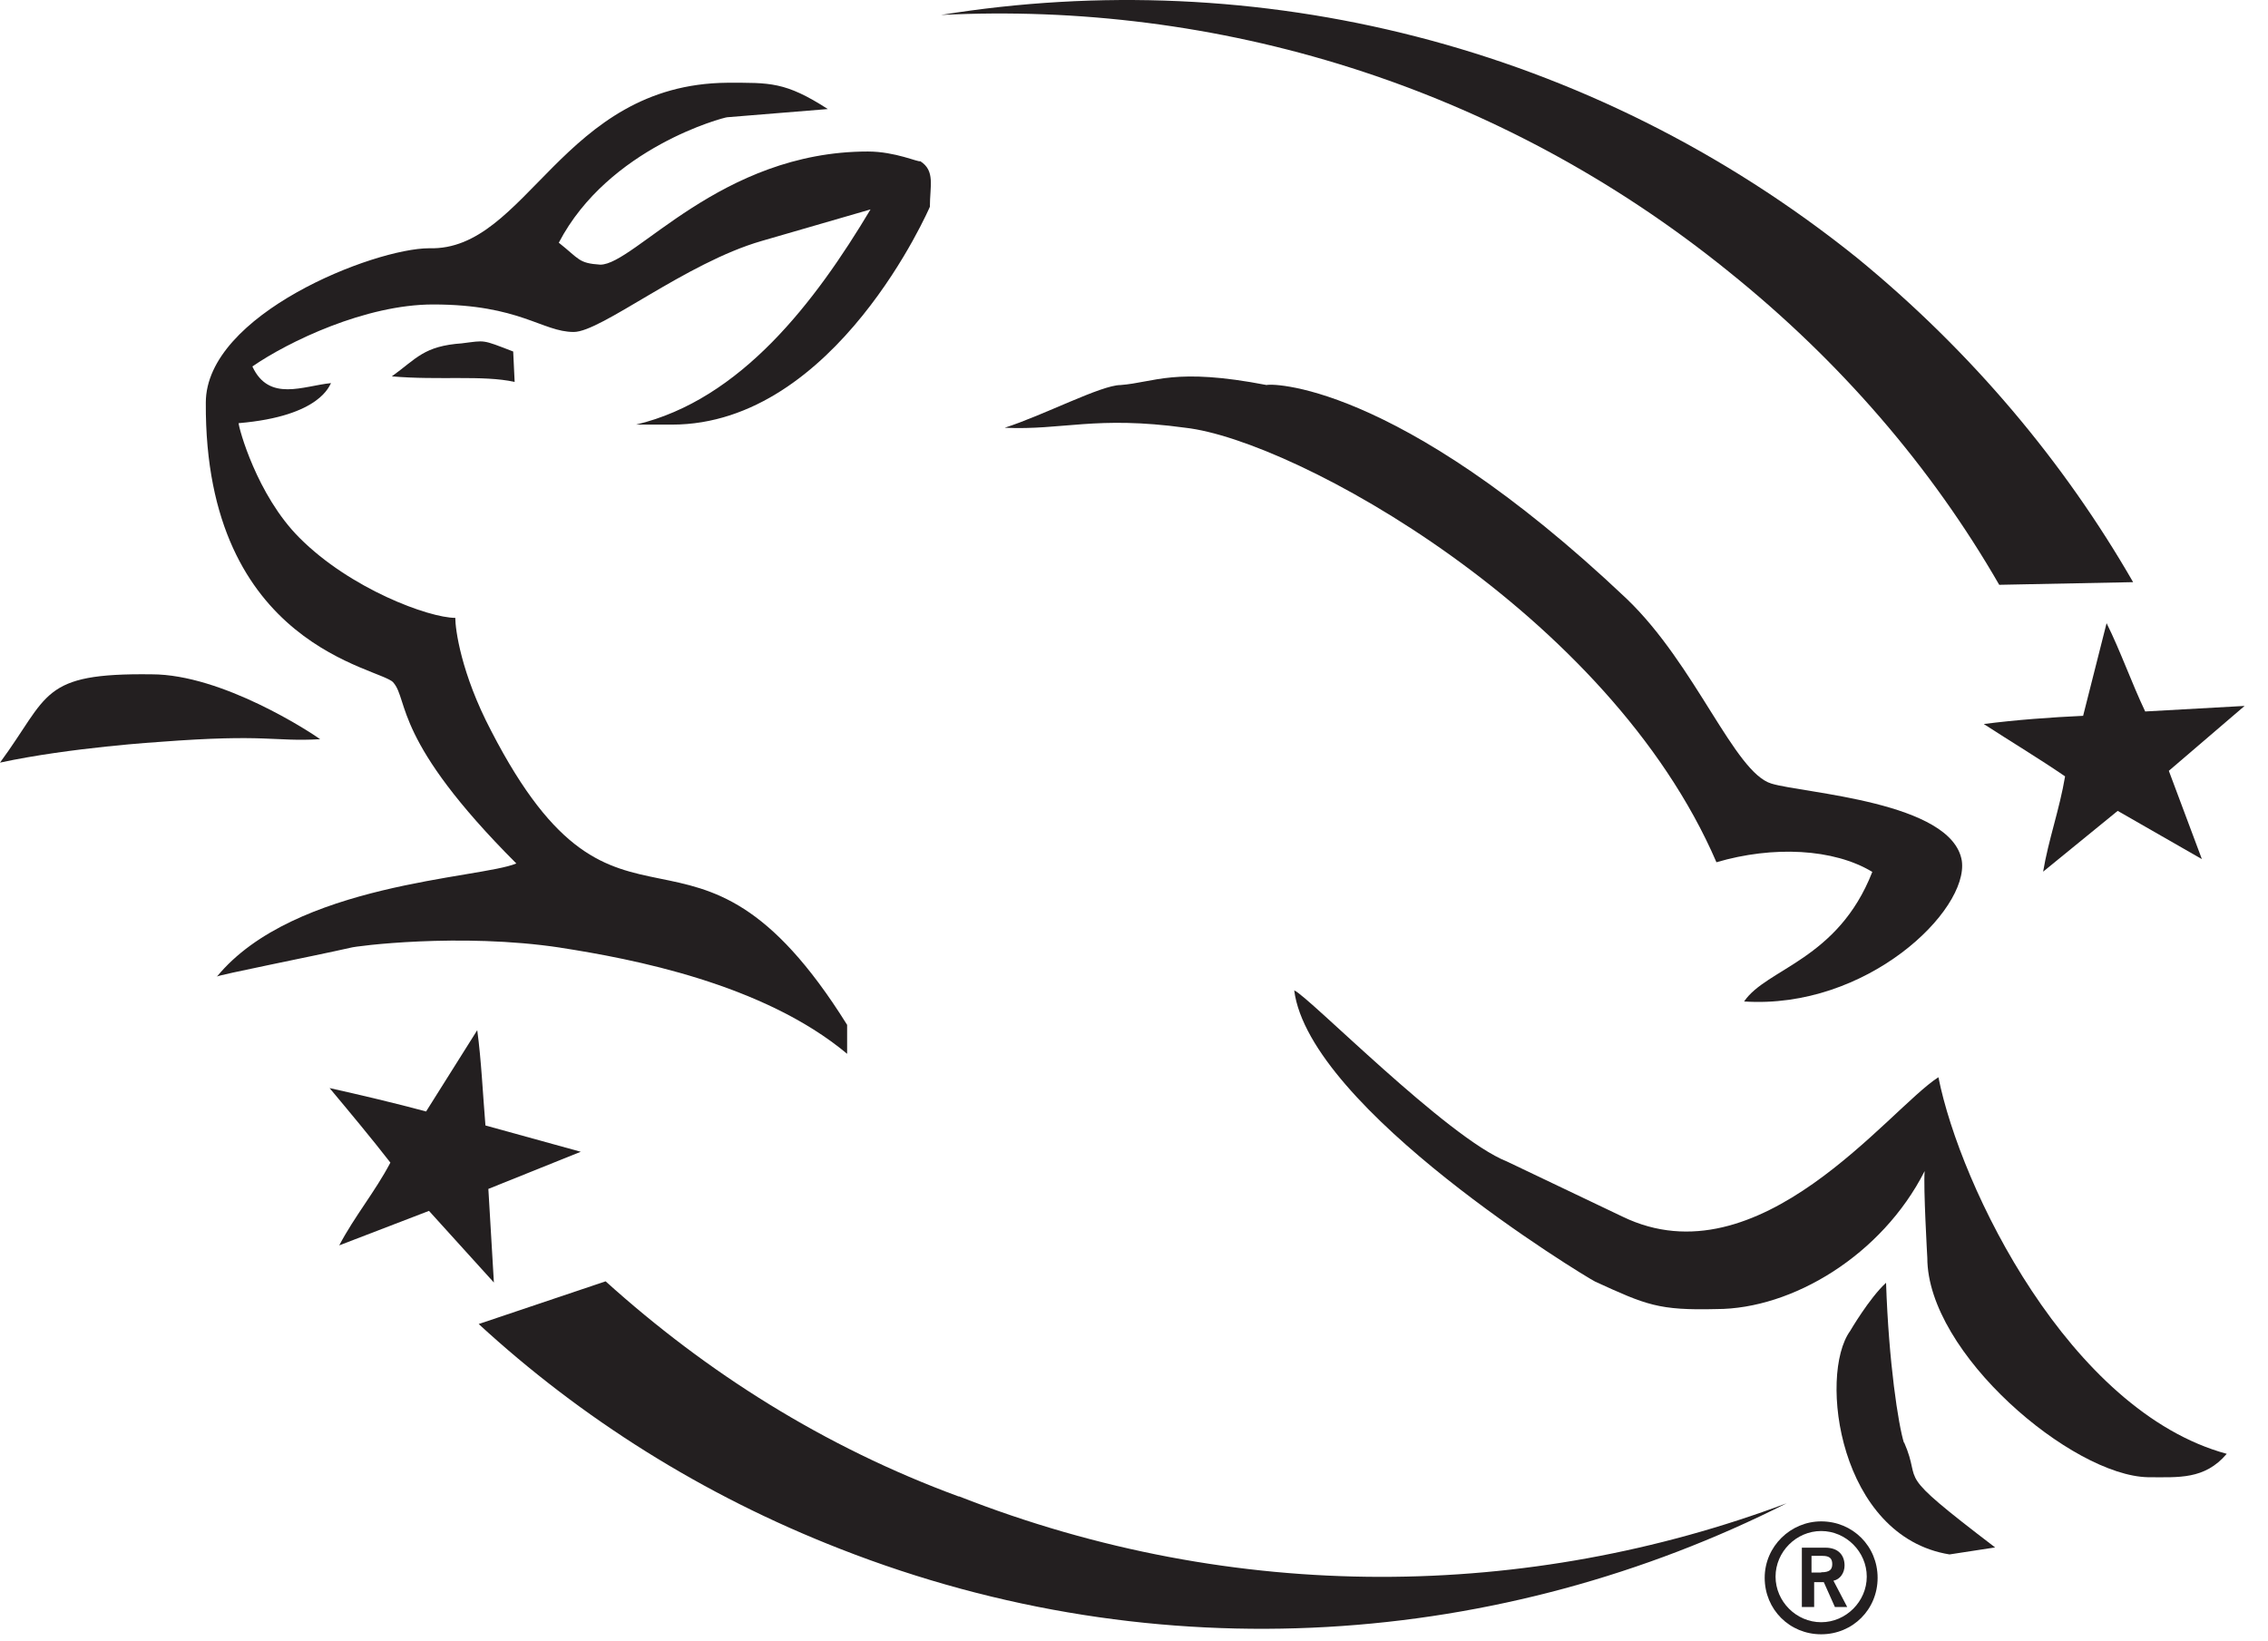 <svg xmlns="http://www.w3.org/2000/svg" fill="none" viewBox="0 0 94 68" height="100%" width="100%">
<g clip-path="url(#clip0_115_7)">
<path fill="#231F20" d="M71.65 11.26C76.28 14.98 80.06 19.38 82.86 24.24L88.41 24.13C85.55 19.16 81.72 14.58 76.97 10.69C65.87 1.77 52.03 -1.49 39 0.62C50.38 0.05 62.04 3.48 71.65 11.26Z"></path>
<path fill="#231F20" d="M39.74 62.03C34.14 59.97 29.28 56.88 25.1 53.11L19.84 54.88C24.07 58.77 29.1 61.97 34.82 64.2C48.09 69.4 62.27 68.26 74.05 62.31C63.36 66.31 51.24 66.54 39.74 62.02V62.03Z"></path>
<path fill="#231F20" d="M72.28 41.51C77.37 41.85 81.6 37.74 81.31 35.68C80.91 33.22 74.73 32.88 73.42 32.48C71.88 32.02 70.28 27.56 67.42 24.82C57.76 15.67 52.5 15.9 52.5 15.96C48.67 15.22 47.87 15.85 46.44 15.96C45.64 15.96 43.24 17.22 41.64 17.73C44.04 17.84 45.41 17.22 49.13 17.73C53.65 18.24 66.68 25.39 71.14 35.74C73.48 35.05 76 35.17 77.6 36.14C76.17 39.8 73.2 40.14 72.28 41.52V41.51Z"></path>
<path fill="#231F20" d="M23.22 39.28C26.19 39.74 31.63 40.77 35.11 43.68V42.48C28.65 32.13 25.73 40.71 20.36 30.3C19.1 27.9 18.87 26.07 18.87 25.61C17.78 25.61 14.52 24.41 12.41 22.29C10.64 20.52 9.89 17.72 9.89 17.54C13.32 17.25 13.66 15.94 13.72 15.88C12.58 15.99 11.15 16.68 10.46 15.19C11.95 14.16 15.15 12.62 17.95 12.62C21.55 12.62 22.47 13.76 23.78 13.76C24.92 13.76 28.41 10.9 31.56 9.99L36.08 8.68C33.79 12.51 30.71 16.57 26.36 17.6H27.85C34.65 17.6 38.54 8.57 38.54 8.57C38.54 7.71 38.77 7.08 38.14 6.68C38.08 6.74 37.11 6.28 35.97 6.28C29.85 6.28 26.31 10.97 24.88 10.97C23.97 10.91 24.02 10.74 23.16 10.06C25.22 6.11 30.02 4.86 30.14 4.86L34.31 4.52C32.54 3.38 31.91 3.43 30.14 3.43C23.28 3.49 21.85 10.41 17.79 10.29C15.5 10.29 8.53 13.03 8.53 16.69C8.47 26.87 15.85 27.67 16.31 28.3C16.94 29.04 16.31 30.7 21.4 35.79C19.91 36.42 12.19 36.59 8.99 40.48C8.99 40.42 13.05 39.62 14.54 39.28C14.71 39.22 19.06 38.65 23.23 39.28H23.22Z"></path>
<path fill="#231F20" d="M19.16 14.23C17.56 14.34 17.27 14.86 16.24 15.6C18.18 15.77 20.01 15.54 21.33 15.83L21.27 14.57C19.95 14.06 20.13 14.11 19.15 14.23H19.16Z"></path>
<path fill="#231F20" d="M13.27 30.64C12.87 30.35 9.21 27.95 6.29 27.95C1.66 27.89 2.06 28.81 0 31.61C2.92 30.98 6.63 30.75 6.63 30.75C11.09 30.41 11.32 30.75 13.26 30.64H13.27Z"></path>
<path fill="#231F20" d="M80.34 44.65C78.28 45.97 72.91 53.17 67.25 50.43L62.45 48.14C59.99 47.17 54.22 41.28 53.64 41.05C54.27 45.97 65.65 52.89 66.11 53.12C68.23 54.09 68.74 54.32 71.14 54.26C74.28 54.26 78 52.03 79.77 48.54C79.71 49.17 79.88 52.14 79.88 52.14C79.88 56.09 85.88 61.17 89.03 61.23C90.29 61.23 91.37 61.34 92.29 60.26C85.77 58.49 81.25 49.22 80.34 44.65Z"></path>
<path fill="#231F20" d="M78.91 59.8C78.68 59.06 78.28 56.48 78.17 53.17C77.48 53.8 76.68 55.17 76.68 55.17C75.36 57 76.22 63.69 80.8 64.43L82.69 64.14C78.34 60.82 79.72 61.62 78.92 59.79L78.91 59.8Z"></path>
<path fill="#231F20" d="M20.24 49.28L24.07 47.74L20.12 46.65C20.01 45.33 19.95 43.96 19.78 42.7L17.66 46.07C16.4 45.73 14.92 45.38 13.66 45.1C14.52 46.13 15.38 47.16 16.18 48.19C15.55 49.39 14.69 50.42 14.06 51.62L17.78 50.19L20.47 53.16L20.24 49.27V49.28Z"></path>
<path fill="#231F20" d="M86.34 29.67C85.02 29.73 83.54 29.84 82.22 30.01C83.36 30.75 84.51 31.44 85.59 32.18C85.36 33.55 84.9 34.81 84.68 36.13L87.77 33.61L91.26 35.61L89.89 31.95L93.03 29.26L88.91 29.49C88.34 28.29 87.88 26.97 87.31 25.83L86.34 29.66V29.67Z"></path>
<path fill="#231F20" d="M76.45 64.89C76.45 64.49 76.22 64.15 75.65 64.15H74.68V66.61H75.19V65.58H75.59L76.05 66.61H76.56L75.99 65.52C76.28 65.46 76.45 65.18 76.45 64.89ZM75.48 65.18H75.08V64.49H75.54C75.83 64.49 75.94 64.6 75.94 64.83C75.94 65.06 75.83 65.17 75.48 65.17V65.18Z"></path>
<path fill="#231F20" d="M75.48 63.06C74.22 63.06 73.14 64.09 73.14 65.4C73.14 66.71 74.17 67.74 75.48 67.74C76.79 67.74 77.82 66.71 77.82 65.4C77.82 64.09 76.79 63.06 75.48 63.06ZM75.48 67.24C74.45 67.24 73.59 66.38 73.59 65.35C73.59 64.32 74.45 63.46 75.48 63.46C76.51 63.46 77.37 64.32 77.37 65.35C77.37 66.38 76.51 67.24 75.48 67.24Z"></path>
</g>
<defs>
<clipPath id="clip0_115_7">
<rect fill="white" height="67.75" width="93.03"></rect>
</clipPath>
</defs>
</svg>
